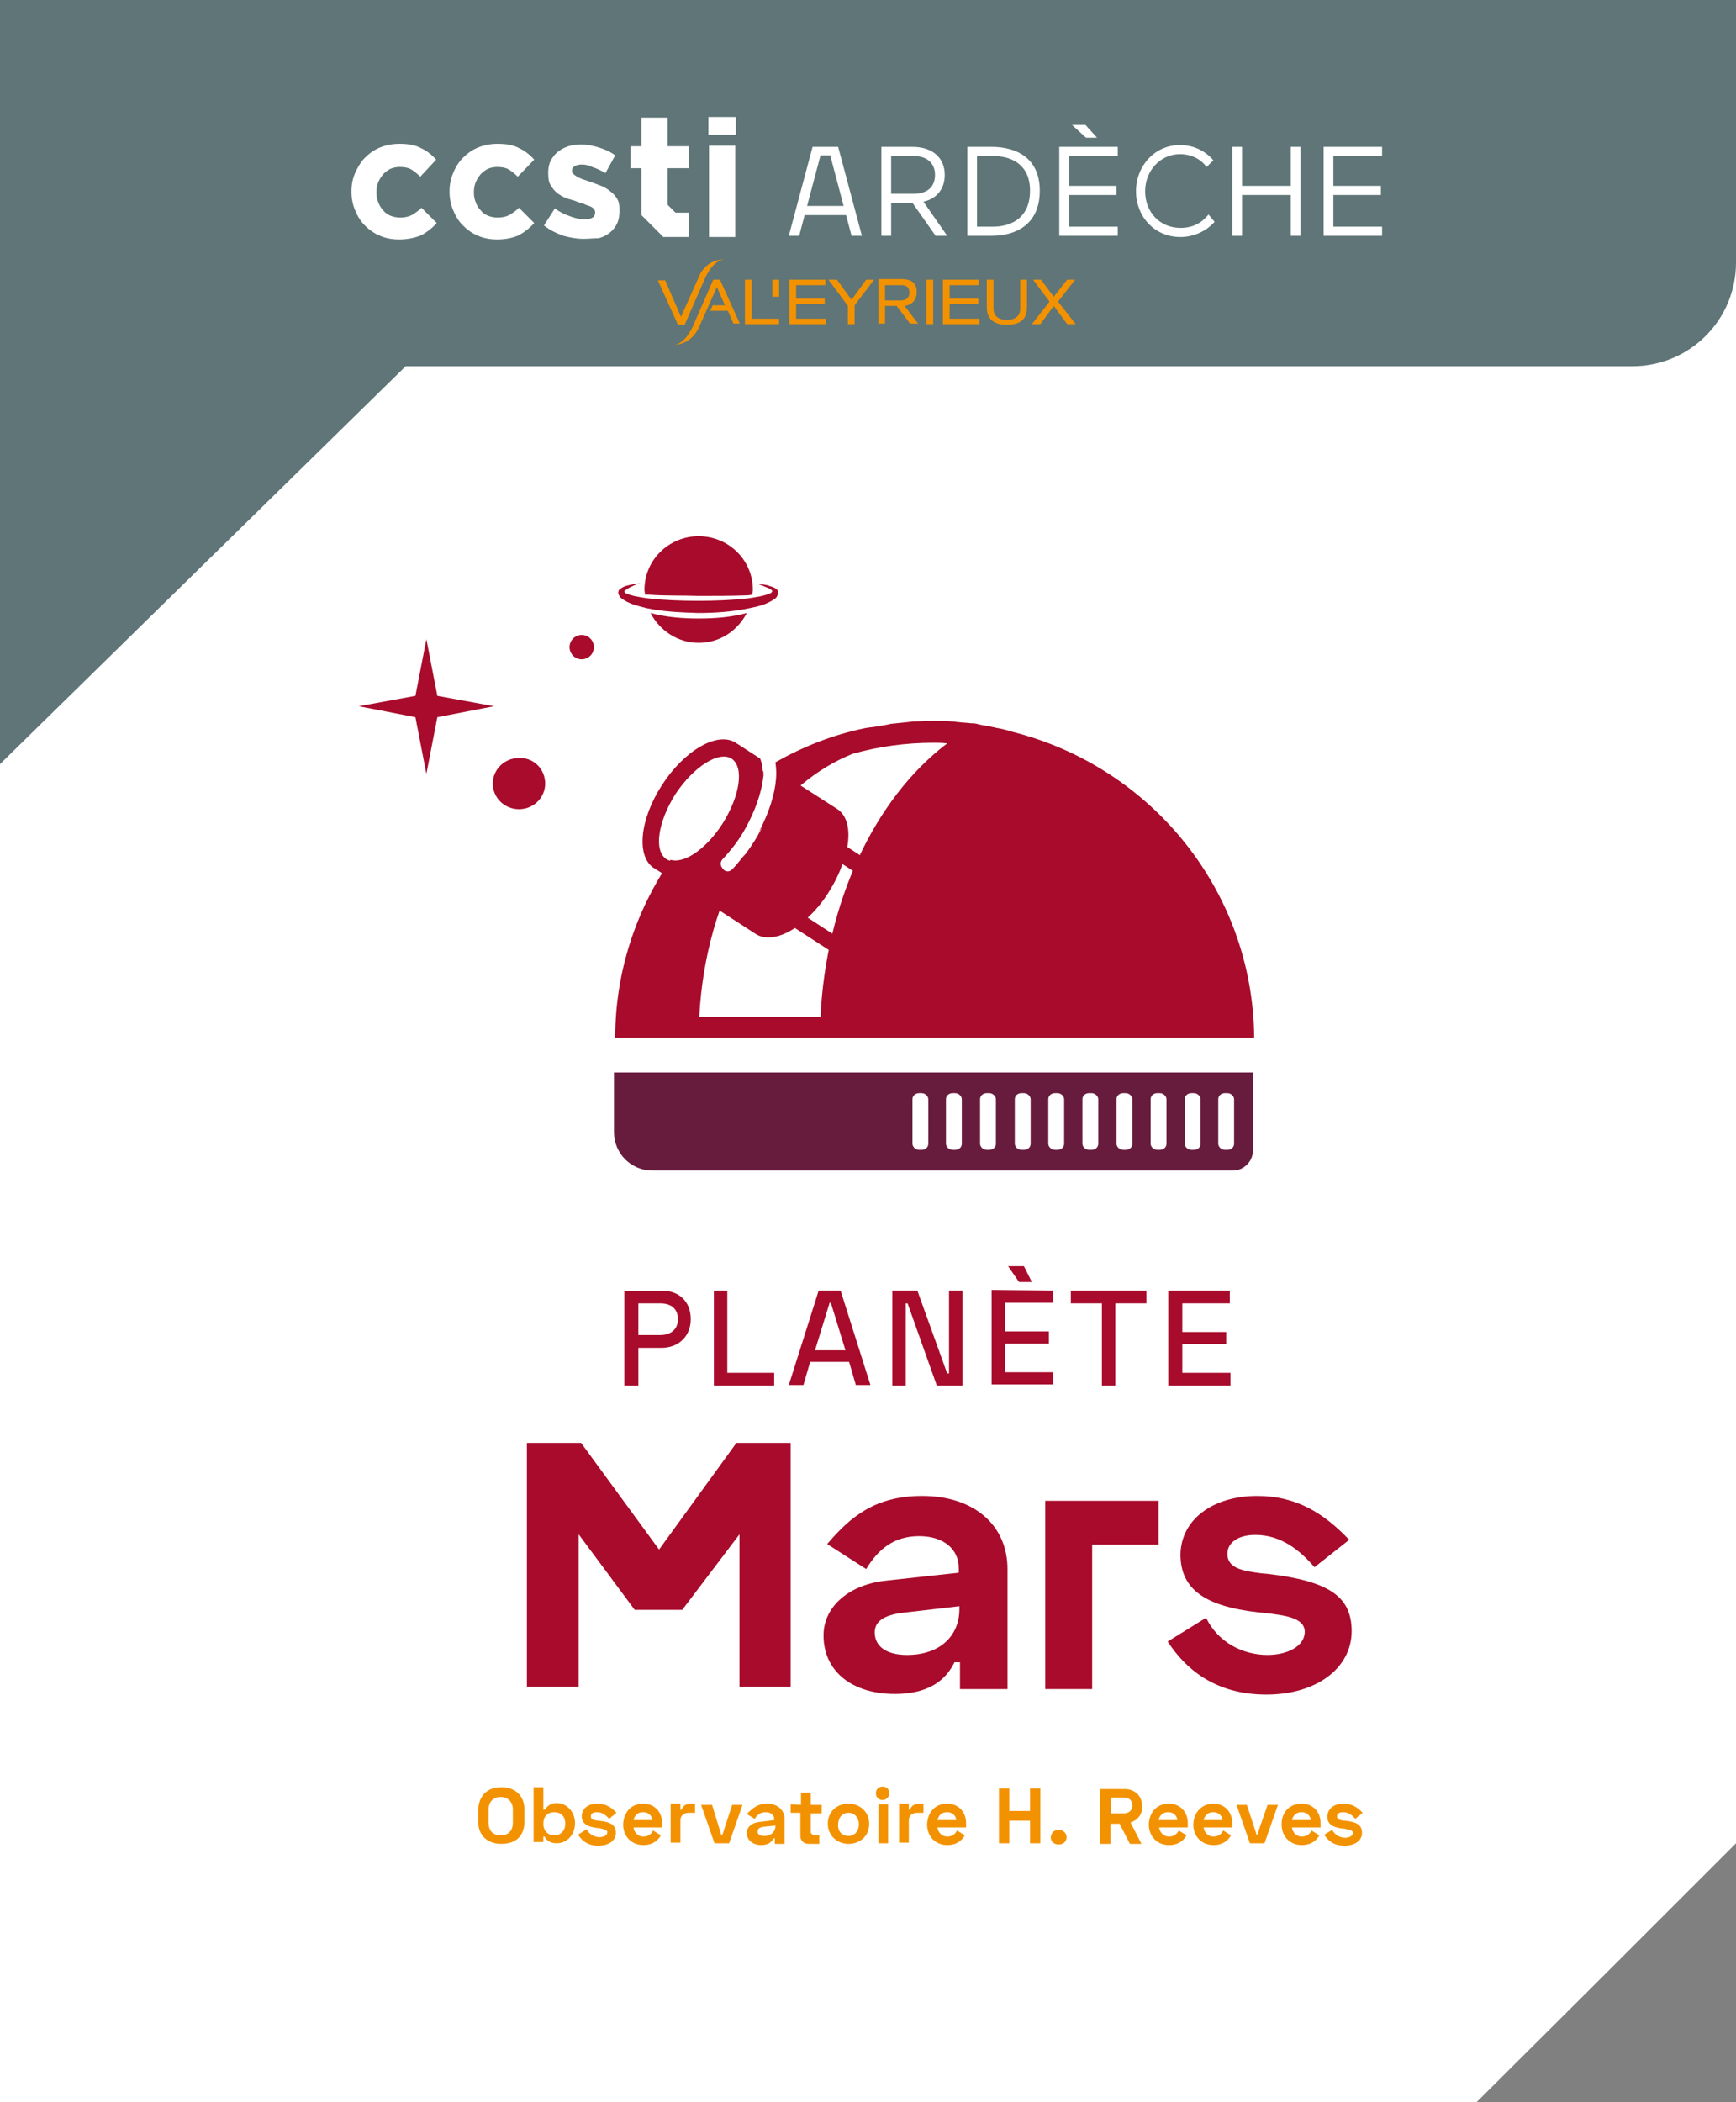 <?xml version="1.0" encoding="utf-8"?>
<!-- Generator: Adobe Illustrator 25.2.2, SVG Export Plug-In . SVG Version: 6.00 Build 0)  -->
<svg version="1.1" id="Calque_1" xmlns="http://www.w3.org/2000/svg" xmlns:xlink="http://www.w3.org/1999/xlink" x="0px" y="0px"
	 viewBox="0 0 285 345" style="enable-background:new 0 0 285 345;" xml:space="preserve">
<rect x="0" y="0" width="285" height="345" fill="#808080" stroke="none"/>
<style type="text/css">
	.st0{fill:#FFFFFF;}
	.st1{fill:#5F7577;}
	.st2{fill:#F39200;}
	.st3{fill:#A80B2B;}
	.st4{fill:#681C3D;}
</style>
<path class="st0" d="M0,345V10h285v292.5c-16.6,16.6-25.9,25.9-42.6,42.5H0z"/>
<path id="fond_ccsti" class="st1" d="M285,0H0v125.4l66.6-65.3h6.7h3.1H268c9.4,0,17-7.6,17-17V0z"/>
<g id="CCSTI">
	<path class="st0" d="M65.5,39.3c-1.1,0-2.2-0.2-3.1-0.6c-1-0.4-1.8-1-2.5-1.7c-0.7-0.7-1.2-1.5-1.6-2.5c-0.4-0.9-0.6-2-0.6-3v-0.1
		c0-1.1,0.2-2.1,0.6-3s0.9-1.8,1.6-2.5c0.7-0.7,1.5-1.3,2.5-1.7c1-0.4,2-0.6,3.2-0.6c1.4,0,2.6,0.2,3.5,0.7c0.9,0.4,1.8,1.1,2.5,1.9
		L69,29c-0.5-0.5-1-0.9-1.5-1.2c-0.5-0.3-1.2-0.4-1.9-0.4c-0.5,0-1,0.1-1.5,0.3c-0.4,0.2-0.8,0.5-1.2,0.9c-0.3,0.4-0.6,0.8-0.8,1.3
		c-0.2,0.5-0.3,1-0.3,1.6v0.1c0,0.6,0.1,1.1,0.3,1.6c0.2,0.5,0.4,0.9,0.8,1.3c0.3,0.4,0.7,0.7,1.2,0.9c0.5,0.2,1,0.3,1.6,0.3
		c0.7,0,1.3-0.1,1.9-0.4c0.5-0.3,1.1-0.7,1.6-1.2l2.5,2.5c-0.7,0.8-1.6,1.5-2.5,2C68.2,39,67,39.3,65.5,39.3"/>
	<path class="st0" d="M81.6,39.3c-1.1,0-2.2-0.2-3.1-0.6c-1-0.4-1.8-1-2.5-1.7c-0.7-0.7-1.2-1.5-1.6-2.5c-0.4-0.9-0.6-2-0.6-3v-0.1
		c0-1.1,0.2-2.1,0.6-3c0.4-1,0.9-1.8,1.6-2.5c0.7-0.7,1.5-1.3,2.5-1.7c1-0.4,2-0.6,3.2-0.6c1.4,0,2.6,0.2,3.5,0.7
		c0.9,0.4,1.8,1.1,2.5,1.9L85,29c-0.5-0.5-1-0.9-1.5-1.2c-0.5-0.3-1.2-0.4-1.9-0.4c-0.5,0-1,0.1-1.5,0.3c-0.4,0.2-0.8,0.5-1.2,0.9
		c-0.3,0.4-0.6,0.8-0.8,1.3c-0.2,0.5-0.3,1-0.3,1.6v0.1c0,0.6,0.1,1.1,0.3,1.6c0.2,0.5,0.4,0.9,0.8,1.3c0.3,0.4,0.7,0.7,1.2,0.9
		c0.5,0.2,1,0.3,1.6,0.3c0.7,0,1.3-0.1,1.9-0.4c0.5-0.3,1.1-0.7,1.6-1.2l2.5,2.5c-0.7,0.8-1.6,1.5-2.5,2
		C84.3,39,83.1,39.3,81.6,39.3"/>
	<path class="st0" d="M105.3,27.6h-1.8v-3.6h1.8v-4.7h4.3v4.7h3.5v3.6h-3.5v6c0.5,0.5,0.8,0.8,1.3,1.3h2.2v4h-4.2
		c-1.4-1.4-2.2-2.2-3.6-3.6L105.3,27.6z"/>
	<rect x="116.4" y="23.9" class="st0" width="4.3" height="15"/>
	<rect x="116.3" y="19.2" class="st0" width="4.5" height="2.9"/>
	<path class="st0" d="M95.8,39.2c-1.1,0-2.2-0.2-3.3-0.5c-1.1-0.4-2.2-0.9-3.2-1.7l1.8-2.8c0.8,0.6,1.6,1,2.5,1.3
		c0.8,0.3,1.6,0.5,2.3,0.5c0.6,0,1.1-0.1,1.4-0.3c0.3-0.2,0.4-0.5,0.4-0.8v-0.1c0-0.2-0.1-0.4-0.3-0.6s-0.4-0.3-0.7-0.4
		c-0.3-0.1-0.6-0.2-1-0.4c-0.4-0.1-0.8-0.2-1.2-0.4c-0.5-0.2-1.1-0.3-1.6-0.5c-0.5-0.2-1-0.5-1.4-0.8c-0.4-0.3-0.8-0.8-1.1-1.3
		c-0.3-0.5-0.4-1.1-0.4-1.9v-0.1c0-0.8,0.1-1.4,0.4-2c0.3-0.6,0.7-1.1,1.2-1.5c0.5-0.4,1.1-0.7,1.7-0.9c0.7-0.2,1.4-0.3,2.1-0.3
		c1,0,1.9,0.2,2.9,0.5c1,0.3,1.9,0.7,2.7,1.3l-1.6,2.9c-0.7-0.4-1.5-0.8-2.2-1C96.7,27.1,96,27,95.5,27c-0.5,0-0.9,0.1-1.2,0.3
		c-0.3,0.2-0.4,0.4-0.4,0.7v0.1c0,0.2,0.1,0.4,0.3,0.5c0.2,0.2,0.4,0.3,0.7,0.5c0.3,0.1,0.6,0.3,1,0.4c0.4,0.1,0.8,0.3,1.2,0.4
		c0.5,0.2,1.1,0.4,1.6,0.6c0.5,0.2,1,0.5,1.5,0.9c0.4,0.3,0.8,0.7,1.1,1.2c0.3,0.5,0.4,1.1,0.4,1.8v0.1c0,0.8-0.1,1.6-0.4,2.2
		c-0.3,0.6-0.7,1.1-1.2,1.5c-0.5,0.4-1.1,0.7-1.8,0.9C97.3,39.1,96.6,39.2,95.8,39.2"/>
	<path class="st0" d="M137.6,24.1l3.9,14.6h-1.7l-0.9-3.4h-6.8l-0.9,3.4h-1.7l3.9-14.6H137.6z M134.7,25.5l-2.2,8.3h6l-2.2-8.3
		H134.7z"/>
	<path class="st0" d="M153.6,38.7l-3.8-5.4h-3.5v5.4h-1.6V24.1h5.1c3.3,0,5.3,1.8,5.3,4.6c0,2.3-1.3,3.9-3.5,4.4l3.9,5.6H153.6z
		 M146.3,25.6v6.2h3.7c2.1,0,3.5-1,3.5-3.1c0-2-1.4-3.1-3.5-3.1H146.3z"/>
	<path class="st0" d="M158.8,38.7V24.1h4c3.9,0,7.9,1.7,7.9,7.2c0,5.6-4,7.4-7.9,7.4H158.8z M160.4,25.6v11.6h2.6
		c3.1,0,6.1-1.5,6.1-5.9c0-4.2-2.9-5.7-6.1-5.7H160.4z"/>
	<path class="st0" d="M173.9,38.7V24.1h9.6v1.5h-8v4.9h7.8V32h-7.8v5.2h8v1.5H173.9z M176,20.5h2.2l1.9,2.1h-1.8L176,20.5z"/>
	<path class="st0" d="M199.4,36.4c-1.3,1.5-3.4,2.5-5.6,2.5c-4.3,0-7.3-3.4-7.3-7.5c0-4.2,3.1-7.6,7.2-7.6c2.2,0,4.1,0.9,5.5,2.5
		l-1.1,1.1c-1-1.3-2.5-2.1-4.4-2.1c-3.2,0-5.7,2.7-5.7,6.1c0,3.4,2.4,6,5.8,6c1.9,0,3.4-0.7,4.6-2.2L199.4,36.4z"/>
	<polygon class="st0" points="211.9,38.7 211.9,32 203.9,32 203.9,38.7 202.3,38.7 202.3,24.1 203.9,24.1 203.9,30.5 211.9,30.5 
		211.9,24.1 213.5,24.1 213.5,38.7 	"/>
	<polygon class="st0" points="217.3,38.7 217.3,24.1 226.9,24.1 226.9,25.6 218.9,25.6 218.9,30.5 226.7,30.5 226.7,32 218.9,32 
		218.9,37.2 226.9,37.2 226.9,38.7 	"/>
</g>
<g id="VAL_EYRIEUX">
	<polygon class="st2" points="122.3,45.9 123.4,45.9 123.4,52.3 127.9,52.3 127.9,53.2 122.3,53.2 	"/>
	<polygon class="st2" points="129.6,45.9 135.5,45.9 135.5,46.8 130.7,46.8 130.7,49 135.4,49 135.4,49.9 130.7,49.9 130.7,52.3 
		135.6,52.3 135.6,53.2 129.6,53.2 	"/>
	<polygon class="st2" points="142.2,45.9 143.5,45.9 140.3,50.1 140.3,53.2 139.2,53.2 139.2,50.2 136,45.9 137.4,45.9 139.8,49.2 	
		"/>
	<rect x="152.1" y="45.9" class="st2" width="1.1" height="7.3"/>
	<polygon class="st2" points="154.8,45.9 160.7,45.9 160.7,46.8 155.9,46.8 155.9,49 160.6,49 160.6,49.9 155.9,49.9 155.9,52.3 
		160.8,52.3 160.8,53.2 154.8,53.2 	"/>
	<path class="st2" d="M162,45.9h1.1v4.7c0,1.3,0.9,1.9,2.2,1.9s2.2-0.6,2.2-1.9v-4.7h1.1v4.5c0,2-1.1,2.9-3.3,2.9
		c-2.2,0-3.3-1-3.3-2.9V45.9z"/>
	<polygon class="st2" points="175.2,45.9 176.5,45.9 173.7,49.5 176.6,53.2 175.2,53.2 173,50.2 170.8,53.2 169.4,53.2 172.3,49.5 
		169.6,45.9 170.9,45.9 173,48.7 	"/>
	<path class="st2" d="M114.7,45.5l-2.9,6.5l-2.6-6H108l3.3,7.3l1.1,0l3.2-7.3c0,0,1.3-3.4,3.4-3.4C115.7,42.5,114.7,45.5,114.7,45.5
		"/>
	<path class="st2" d="M121.5,53.2l-3.3-7.3l-1.1,0l-3.2,7.3c0,0-1.3,3.4-3.4,3.4c3.2,0,4.3-3,4.3-3l2.9-6.5l1.3,3h-2l-0.4,0.9h2.9
		l0.9,2.1H121.5z"/>
	<path class="st2" d="M150.8,53.2l-2.3-3c1.3-0.2,2-1,2-2.3c0-1.4-0.8-2.1-2.5-2.1h-3.8v7.3h1.1v-2.9h1.9l2.2,2.9H150.8z
		 M145.3,46.8h2.8c0.8,0,1.2,0.5,1.2,1.2c0,0.7-0.4,1.3-1.4,1.3h-2.6V46.8z"/>
	<rect x="126.8" y="45.9" class="st2" width="1.1" height="2.8"/>
</g>
<g>
	<polygon class="st3" points="104.2,264.2 95,251.8 95,276.8 86.5,276.8 86.5,236.8 95.4,236.8 108.2,254.3 120.9,236.8 
		129.8,236.8 129.8,276.8 121.4,276.8 121.4,251.8 112,264.2 	"/>
	<path class="st3" d="M104.8,219.1h3.6c1.8,0,2.9-1,2.9-2.6s-1-2.6-2.9-2.6h-3.6V219.1z M108.6,211.8c2.9,0,4.8,1.8,4.8,4.7
		c0,2.8-2,4.7-4.8,4.7h-3.8v6.2h-2.3v-15.5H108.6z"/>
	<polygon class="st3" points="119.4,211.8 119.4,225.3 127.1,225.3 127.1,227.4 117.2,227.4 117.2,211.8 	"/>
	<path class="st3" d="M138.8,221.6l-2.4-7.8h-0.2l-2.4,7.8H138.8z M138,211.8l4.9,15.5h-2.4l-1.1-3.8H133l-1.1,3.8h-2.4l4.9-15.5
		H138z"/>
	<polygon class="st3" points="150.6,211.8 155.5,225.4 155.8,225.4 155.8,211.8 158,211.8 158,227.4 153.8,227.4 149,213.9 
		148.7,213.9 148.7,227.4 146.5,227.4 146.5,211.8 	"/>
	<path class="st3" d="M169.4,210.4h-2.1l-1.8-2.6h2.6L169.4,210.4z M172.9,211.8v2H165v4.7h7.2v2H165v4.7h7.9v2h-10.1v-15.5
		L172.9,211.8L172.9,211.8z"/>
	<polygon class="st3" points="188.2,211.8 188.2,213.9 183.1,213.9 183.1,227.4 180.9,227.4 180.9,213.9 175.8,213.9 175.8,211.8 	
		"/>
	<polygon class="st3" points="201.9,211.8 201.9,213.9 194.1,213.9 194.1,218.6 201.3,218.6 201.3,220.6 194.1,220.6 194.1,225.3 
		202,225.3 202,227.4 191.8,227.4 191.8,211.8 	"/>
	<path class="st3" d="M148.9,271.6c5.5,0,8.6-3.2,8.6-7.5v-0.5l-9.5,1.1c-2.9,0.4-4.4,1.4-4.4,3.2
		C143.6,270.1,145.4,271.6,148.9,271.6 M151.4,245.5c8.5,0,14,4.8,14,12v19.7h-7.8v-4.4h-0.9c-1,2-3.2,5.2-9.8,5.2
		c-7,0-11.7-3.7-11.7-9.6c0-4.9,4.4-8.4,10.3-9l11.9-1.3v-0.8c0-2.9-2.3-5.2-6.5-5.2c-4.1,0-6.7,2.1-8.7,5.4l-6.4-4.1
		C139.7,248.8,143.8,245.5,151.4,245.5"/>
	<path class="st3" d="M206.4,245.5c6.4,0,10.9,2.8,15.1,7.2l-5.7,4.5c-2.4-2.8-5.5-5.3-9.7-5.3c-2.9,0-4.6,1.3-4.6,3.1
		c0,2.3,2.3,2.8,5.6,3.2l1.1,0.1c10,1.2,13.7,3.7,13.7,9.4c0,6-5.7,10.4-14,10.4c-8.6,0-13.4-4.4-16.2-8.7l6.3-3.9
		c2,4.1,6.1,6.1,10.1,6.1c3.2,0,6.1-1.4,6.1-3.8c0-2.3-3.2-2.7-6.6-3.1l-1.1-0.1c-8.7-1-12.7-3.8-12.7-9.5
		C193.9,249.3,199.2,245.5,206.4,245.5"/>
	<path class="st2" d="M80.2,299.1c0,1.3,0.7,2.1,2,2.1c1.4,0,2-0.9,2-2.1V297c0-1.3-0.8-2.1-2-2.1c-1.3,0-2,0.9-2,2.1V299.1z
		 M82.3,293.3c2.3,0,3.8,1.4,3.8,3.7v1.9c0,2.4-1.4,3.7-3.8,3.7c-2.3,0-3.8-1.4-3.8-3.7V297C78.6,294.8,79.9,293.3,82.3,293.3"/>
	<path class="st2" d="M89.2,299.3c0,1.2,0.8,1.9,1.8,1.9c1,0,1.8-0.7,1.8-1.9c0-1.3-0.8-1.9-1.8-1.9
		C89.9,297.4,89.2,298.1,89.2,299.3 M89.2,293.5v3.5h0.2c0.4-0.5,0.9-1.1,2-1.1c1.6,0,3,1.4,3,3.3c0,2-1.4,3.3-3,3.3
		c-1.1,0-1.7-0.5-2-1.1h-0.2v0.9h-1.6v-9H89.2z"/>
	<path class="st2" d="M98.1,296c1.3,0,2.3,0.6,3.1,1.5l-1.2,1c-0.5-0.6-1.1-1.1-2-1.1c-0.6,0-1,0.2-1,0.7c0,0.5,0.5,0.6,1.1,0.7h0.2
		c2.1,0.2,2.8,0.8,2.8,2c0,1.3-1.2,2.1-2.9,2.1c-1.8,0-2.7-0.9-3.3-1.8l1.4-0.9c0.4,0.8,1.3,1.3,2.1,1.3c0.7,0,1.3-0.3,1.3-0.8
		c0-0.5-0.7-0.5-1.4-0.7h-0.2c-1.8-0.2-2.6-0.8-2.6-2C95.6,296.7,96.6,296,98.1,296"/>
	<path class="st2" d="M107.1,298.7c-0.1-0.8-0.7-1.3-1.5-1.3c-0.9,0-1.4,0.5-1.6,1.3H107.1z M105.6,296c1.8,0,3.1,1.3,3.1,3.2v0.7
		H104c0.1,0.8,0.7,1.5,1.6,1.5c0.9,0,1.4-0.5,1.6-1l1.3,0.8c-0.4,0.7-1.2,1.6-2.9,1.6c-1.9,0-3.3-1.4-3.3-3.4
		C102.4,297.3,103.7,296,105.6,296"/>
	<path class="st2" d="M111.7,297h0.2c0.2-0.7,0.8-1,1.6-1h0.6v1.5h-1c-0.8,0-1.4,0.4-1.4,1.3v3.6h-1.6v-6.4h1.6V297z"/>
	<polygon class="st2" points="116.9,296.2 118.4,301.1 118.6,301.1 120.2,296.2 121.9,296.2 119.7,302.5 117.3,302.5 115.1,296.2 	
		"/>
	<path class="st2" d="M125.5,301.3c1.1,0,1.8-0.7,1.8-1.6v-0.1l-2,0.2c-0.6,0.1-0.9,0.3-0.9,0.7C124.3,301,124.7,301.3,125.5,301.3
		 M125.9,296c1.7,0,2.9,1,2.9,2.5v4.1h-1.6v-0.9h-0.2c-0.2,0.4-0.7,1.1-2,1.1c-1.4,0-2.4-0.8-2.4-2c0-1,0.9-1.7,2.1-1.8l2.4-0.3
		v-0.2c0-0.6-0.5-1.1-1.4-1.1c-0.8,0-1.4,0.4-1.8,1.1l-1.3-0.8C123.6,296.7,124.4,296,125.9,296"/>
	<path class="st2" d="M131.5,296.2v-2h1.6v2h1.8v1.4h-1.8v3.2l0.4,0.4h1v1.4h-1.8c-0.7,0-1.3-0.5-1.3-1.3v-3.8h-1.6v-1.4
		L131.5,296.2L131.5,296.2z"/>
	<path class="st2" d="M139.3,301.3c1,0,1.7-0.8,1.7-1.9s-0.7-1.9-1.7-1.9c-1,0-1.7,0.8-1.7,1.9C137.5,300.5,138.2,301.3,139.3,301.3
		 M139.3,296c1.9,0,3.4,1.4,3.4,3.3c0,2-1.5,3.3-3.4,3.3s-3.4-1.4-3.4-3.3C135.9,297.3,137.4,296,139.3,296"/>
	<path class="st2" d="M145.8,302.5h-1.6v-6.4h1.6V302.5z M144.9,293.2c0.7,0,1.1,0.5,1.1,1.1s-0.5,1.1-1.1,1.1
		c-0.7,0-1.1-0.5-1.1-1.1C143.8,293.6,144.3,293.2,144.9,293.2"/>
	<path class="st2" d="M149.2,297h0.2c0.2-0.7,0.8-1,1.6-1h0.6v1.5h-1c-0.8,0-1.4,0.4-1.4,1.3v3.6h-1.6v-6.4h1.6V297z"/>
	<path class="st2" d="M157,298.7c-0.1-0.8-0.7-1.3-1.5-1.3c-0.9,0-1.4,0.5-1.6,1.3H157z M155.5,296c1.8,0,3.1,1.3,3.1,3.2v0.7h-4.7
		c0.1,0.8,0.7,1.5,1.6,1.5c0.9,0,1.4-0.5,1.6-1l1.3,0.8c-0.4,0.7-1.2,1.6-2.9,1.6c-1.9,0-3.3-1.4-3.3-3.4
		C152.3,297.3,153.6,296,155.5,296"/>
	<polygon class="st2" points="165.7,293.5 165.7,297.2 169.1,297.2 169.1,293.5 170.8,293.5 170.8,302.5 169.1,302.5 169.1,298.8 
		165.7,298.8 165.7,302.5 164,302.5 164,293.5 	"/>
	<path class="st2" d="M173.8,300.3c0.7,0,1.3,0.5,1.3,1.2c0,0.7-0.5,1.2-1.3,1.2s-1.3-0.5-1.3-1.2
		C172.6,300.7,173.1,300.3,173.8,300.3"/>
	<path class="st2" d="M182.4,297.6h2.1c0.8,0,1.4-0.5,1.4-1.3c0-0.8-0.5-1.3-1.4-1.3h-2.1V297.6z M185.6,299.1l1.8,3.5h-1.9
		l-1.7-3.3h-1.5v3.3h-1.7v-9h4c1.7,0,2.9,1.1,2.9,2.8C187.6,297.7,186.8,298.7,185.6,299.1"/>
	<path class="st2" d="M193.3,298.7c-0.1-0.8-0.7-1.3-1.5-1.3c-0.9,0-1.4,0.5-1.6,1.3H193.3z M191.9,296c1.8,0,3.1,1.3,3.1,3.2v0.7
		h-4.7c0.1,0.8,0.7,1.5,1.6,1.5c0.9,0,1.4-0.5,1.6-1l1.3,0.8c-0.4,0.7-1.2,1.6-2.9,1.6c-1.9,0-3.3-1.4-3.3-3.4
		C188.7,297.3,190,296,191.9,296"/>
	<path class="st2" d="M200.7,298.7c-0.1-0.8-0.7-1.3-1.5-1.3c-0.9,0-1.4,0.5-1.6,1.3H200.7z M199.2,296c1.8,0,3.1,1.3,3.1,3.2v0.7
		h-4.7c0.1,0.8,0.7,1.5,1.6,1.5c0.9,0,1.4-0.5,1.6-1l1.3,0.8c-0.4,0.7-1.2,1.6-2.9,1.6c-1.9,0-3.3-1.4-3.3-3.4
		C196,297.3,197.4,296,199.2,296"/>
	<polygon class="st2" points="204.7,296.2 206.3,301.1 206.4,301.1 208.1,296.2 209.8,296.2 207.6,302.5 205.2,302.5 203,296.2 	"/>
	<path class="st2" d="M215.2,298.7c-0.1-0.8-0.7-1.3-1.5-1.3c-0.9,0-1.4,0.5-1.6,1.3H215.2z M213.7,296c1.8,0,3.1,1.3,3.1,3.2v0.7
		h-4.7c0.1,0.8,0.7,1.5,1.6,1.5c0.9,0,1.4-0.5,1.6-1l1.3,0.8c-0.4,0.7-1.2,1.6-2.9,1.6c-1.9,0-3.3-1.4-3.3-3.4
		C210.4,297.3,211.8,296,213.7,296"/>
	<path class="st2" d="M220.6,296c1.3,0,2.3,0.6,3.1,1.5l-1.2,1c-0.5-0.6-1.1-1.1-2-1.1c-0.6,0-1,0.2-1,0.7c0,0.5,0.5,0.6,1.1,0.7
		h0.2c2.1,0.2,2.8,0.8,2.8,2c0,1.3-1.2,2.1-2.9,2.1c-1.8,0-2.7-0.9-3.3-1.8l1.3-0.8c0.4,0.8,1.3,1.3,2.1,1.3c0.7,0,1.3-0.3,1.3-0.8
		c0-0.5-0.7-0.5-1.4-0.7h-0.2c-1.8-0.2-2.6-0.8-2.6-2C218,296.7,219.1,296,220.6,296"/>
	<path class="st4" d="M202.6,187.7c0,0.6-0.5,1-1.1,1h-0.4c-0.6,0-1.1-0.5-1.1-1v-7.3c0-0.6,0.5-1,1.1-1h0.4c0.6,0,1.1,0.5,1.1,1
		V187.7z M197.1,187.7c0,0.6-0.5,1-1.1,1h-0.4c-0.6,0-1.1-0.5-1.1-1v-7.3c0-0.6,0.5-1,1.1-1h0.4c0.6,0,1.1,0.5,1.1,1V187.7z
		 M191.5,187.7c0,0.6-0.5,1-1.1,1H190c-0.6,0-1.1-0.5-1.1-1v-7.3c0-0.6,0.5-1,1.1-1h0.4c0.6,0,1.1,0.5,1.1,1V187.7z M185.9,187.7
		c0,0.6-0.5,1-1.1,1h-0.4c-0.6,0-1.1-0.5-1.1-1v-7.3c0-0.6,0.5-1,1.1-1h0.4c0.6,0,1.1,0.5,1.1,1V187.7z M180.3,187.7
		c0,0.6-0.5,1-1.1,1h-0.4c-0.6,0-1.1-0.5-1.1-1v-7.3c0-0.6,0.5-1,1.1-1h0.4c0.6,0,1.1,0.5,1.1,1V187.7z M174.7,187.7
		c0,0.6-0.5,1-1.1,1h-0.4c-0.6,0-1.1-0.5-1.1-1v-7.3c0-0.6,0.5-1,1.1-1h0.4c0.6,0,1.1,0.5,1.1,1V187.7z M169.2,187.7
		c0,0.6-0.5,1-1.1,1h-0.4c-0.6,0-1.1-0.5-1.1-1v-7.3c0-0.6,0.5-1,1.1-1h0.4c0.6,0,1.1,0.5,1.1,1V187.7z M163.5,187.7
		c0,0.6-0.5,1-1.1,1H162c-0.6,0-1.1-0.5-1.1-1v-7.3c0-0.6,0.5-1,1.1-1h0.4c0.6,0,1.1,0.5,1.1,1V187.7z M157.9,187.7
		c0,0.6-0.5,1-1.1,1h-0.4c-0.6,0-1.1-0.5-1.1-1v-7.3c0-0.6,0.5-1,1.1-1h0.4c0.6,0,1.1,0.5,1.1,1V187.7z M152.4,187.7
		c0,0.6-0.5,1-1.1,1h-0.4c-0.6,0-1.1-0.5-1.1-1v-7.3c0-0.6,0.5-1,1.1-1h0.4c0.6,0,1.1,0.5,1.1,1V187.7z M100.8,176v9.8
		c0,3.5,2.8,6.3,6.3,6.3h95.3c1.8,0,3.3-1.5,3.3-3.3V176L100.8,176L100.8,176z"/>
	<path class="st3" d="M157.4,121.4c-12.8,8.8-21.3,26.5-22.1,46.1h16.9c0.9-20.8-6.8-26.1,7.8-31.7
		C164.4,134.6,156,121.3,157.4,121.4"/>
	<path class="st3" d="M89.5,128.6c0,2.3-1.9,4.2-4.3,4.2c-2.4,0-4.3-1.9-4.3-4.2c0-2.3,1.9-4.2,4.3-4.2
		C87.6,124.3,89.5,126.2,89.5,128.6"/>
	<path class="st3" d="M97.5,106.2c0,1.1-0.9,2-2,2s-2-0.9-2-2s0.9-2,2-2S97.5,105.1,97.5,106.2"/>
	<polygon class="st3" points="171.6,277.2 171.6,246.3 190.2,246.3 190.2,253.5 179.3,253.5 179.3,277.2 	"/>
	<polygon class="st3" points="68.2,114.2 70,104.9 71.8,114.2 81.1,115.9 71.8,117.7 70,127 68.2,117.7 58.9,115.9 	"/>
	<path class="st3" d="M147.8,154.1c-1.6,2.4-3.5,3.5-4.2,3.6l-1.3-0.8l-9.7-6.3c1.2-1.1,2.4-2.5,3.4-4.1c1-1.6,1.8-3.2,2.3-4.7
		l10.7,6.9l0.3,0.2C149.6,149.4,149.5,151.5,147.8,154.1 M109.4,141c-2.1-1.4-1.4-6.1,1.5-10.7c3-4.5,7.1-7.1,9.2-5.8
		c2.1,1.4,1.4,6.1-1.5,10.7C115.7,139.7,111.6,142.3,109.4,141 M151,146.7L151,146.7l-11.9-7.7c0.5-2.8,0-5.1-1.6-6.2l0,0l-10-6.4
		c0,0.5,0,1,0,1.6c-0.2,2.9-1.4,6.1-3.2,9.3c-1.2,2-2.6,3.9-4.1,5.4c-0.2,0.2-0.5,0.4-0.8,0.4s-0.6-0.1-0.8-0.4
		c-0.5-0.5-0.5-1.2,0-1.7c1.3-1.4,2.6-3,3.7-5c1.6-2.9,2.6-5.8,2.9-8.3c0.1-1.4-0.1-2.4-0.4-3.2l-3.7-2.4l-0.2-0.1l-0.1-0.1
		c-3-1.9-8.4,1.2-12.1,6.9c-3.7,5.7-4.3,11.8-1.3,13.7h0.1l0.1,0.1l11.1,7.2l5.4,3.5l0,0c1.6,1,4,0.6,6.4-1l11.9,7.7l0,0
		c0.4,0.2,0.8,0.4,1.3,0.4c2,0,4.5-1.8,6.4-4.8C152.4,151.9,152.9,148,151,146.7"/>
	<path class="st3" d="M166.2,120.1L166.2,120.1c-0.9-0.3-1.8-0.5-2.9-0.7c-0.3-0.1-0.6-0.1-0.8-0.2c-0.7-0.1-1.4-0.2-2.1-0.4
		c-0.4-0.1-0.7-0.1-1-0.1c-0.7-0.1-1.4-0.1-2.1-0.2c-0.3,0-0.6-0.1-1-0.1c-1-0.1-2-0.1-3.1-0.1c-1.1,0-2.3,0.1-3.3,0.1l-0.8,0.1
		c-1,0.1-2,0.2-2.9,0.3l-0.4,0.1c-1.1,0.2-2.1,0.4-3.2,0.5l-0.6,0.1c-5.3,1.1-10.1,3-14.7,5.6c0.1,0.8,0.2,1.7,0.1,2.7
		c-0.2,2.6-1.2,5.7-2.8,8.7c4.2-6,9.4-10.4,15.4-12.8c4.3-1.2,8.7-1.8,13.2-1.8c0.8,0,1.5,0,2.3,0.1c-12,9.1-19.9,26.1-20.8,44.9
		h-19.9c0.5-9.9,3.2-19.2,7.5-26.7c-0.7,0.8-1.3,1.7-2,2.4c-0.2,0.2-0.5,0.4-0.8,0.4s-0.6-0.1-0.8-0.4c-0.5-0.5-0.5-1.2,0-1.7
		c1.3-1.4,2.6-3,3.7-5c1.6-2.9,2.6-5.8,2.9-8.3c0.1-0.4,0-0.8,0-1.1c-1.4,0.9-2.7,1.8-4,2.8c-0.4,1.8-1.2,3.8-2.5,5.8
		c-2.7,4.2-6.5,6.7-8.7,6c-5.7,8.4-9.1,18.4-9.1,29.2h104.9C205.7,146.1,188.9,125.8,166.2,120.1"/>
	<path class="st3" d="M114.7,101.5c-2.6,0-5.3-0.2-7.9-0.9c1.5,2.9,4.5,4.9,7.9,4.9c3.5,0,6.4-2,7.9-4.9
		C120,101.3,117.4,101.5,114.7,101.5"/>
	<path class="st3" d="M106.6,97.6c2.7,0.2,5.4,0.1,8.1,0.2c2.7,0,5.4,0,8.1-0.1l0.7-0.1c0-0.3,0.1-0.5,0.1-0.8c0-4.9-4-8.8-8.9-8.8
		c-4.9,0-8.9,3.9-8.9,8.8c0,0.3,0.1,0.5,0.1,0.8L106.6,97.6z"/>
	<path class="st3" d="M124.3,95.8c0.7,0.1,1.4,0.1,2.1,0.4c0.4,0.1,0.7,0.2,1.1,0.5c0.2,0.2,0.4,0.5,0.2,0.8
		c-0.1,0.4-0.2,0.5-0.4,0.7c-1.4,1-2.7,1.3-4.2,1.6c-2.8,0.6-5.7,0.8-8.5,0.8c-2.9-0.1-5.7-0.2-8.5-0.8c-1.4-0.4-2.8-0.6-4.2-1.7
		c-0.2-0.2-0.3-0.4-0.4-0.8c0-0.4,0.2-0.6,0.4-0.7c0.4-0.3,0.7-0.4,1.1-0.5c0.7-0.2,1.4-0.3,2.1-0.4c-0.7,0.2-1.3,0.5-1.9,0.8
		c-0.3,0.2-0.6,0.4-0.7,0.5l0.1,0.3c1,0.5,2.4,0.7,3.8,0.9c2.7,0.3,5.5,0.4,8.2,0.4c2.7,0,5.5-0.1,8.2-0.4c1.3-0.2,2.8-0.4,3.8-0.9
		l0.2-0.3c-0.1-0.2-0.4-0.4-0.7-0.5C125.6,96.3,125,96,124.3,95.8"/>
</g>
</svg>
